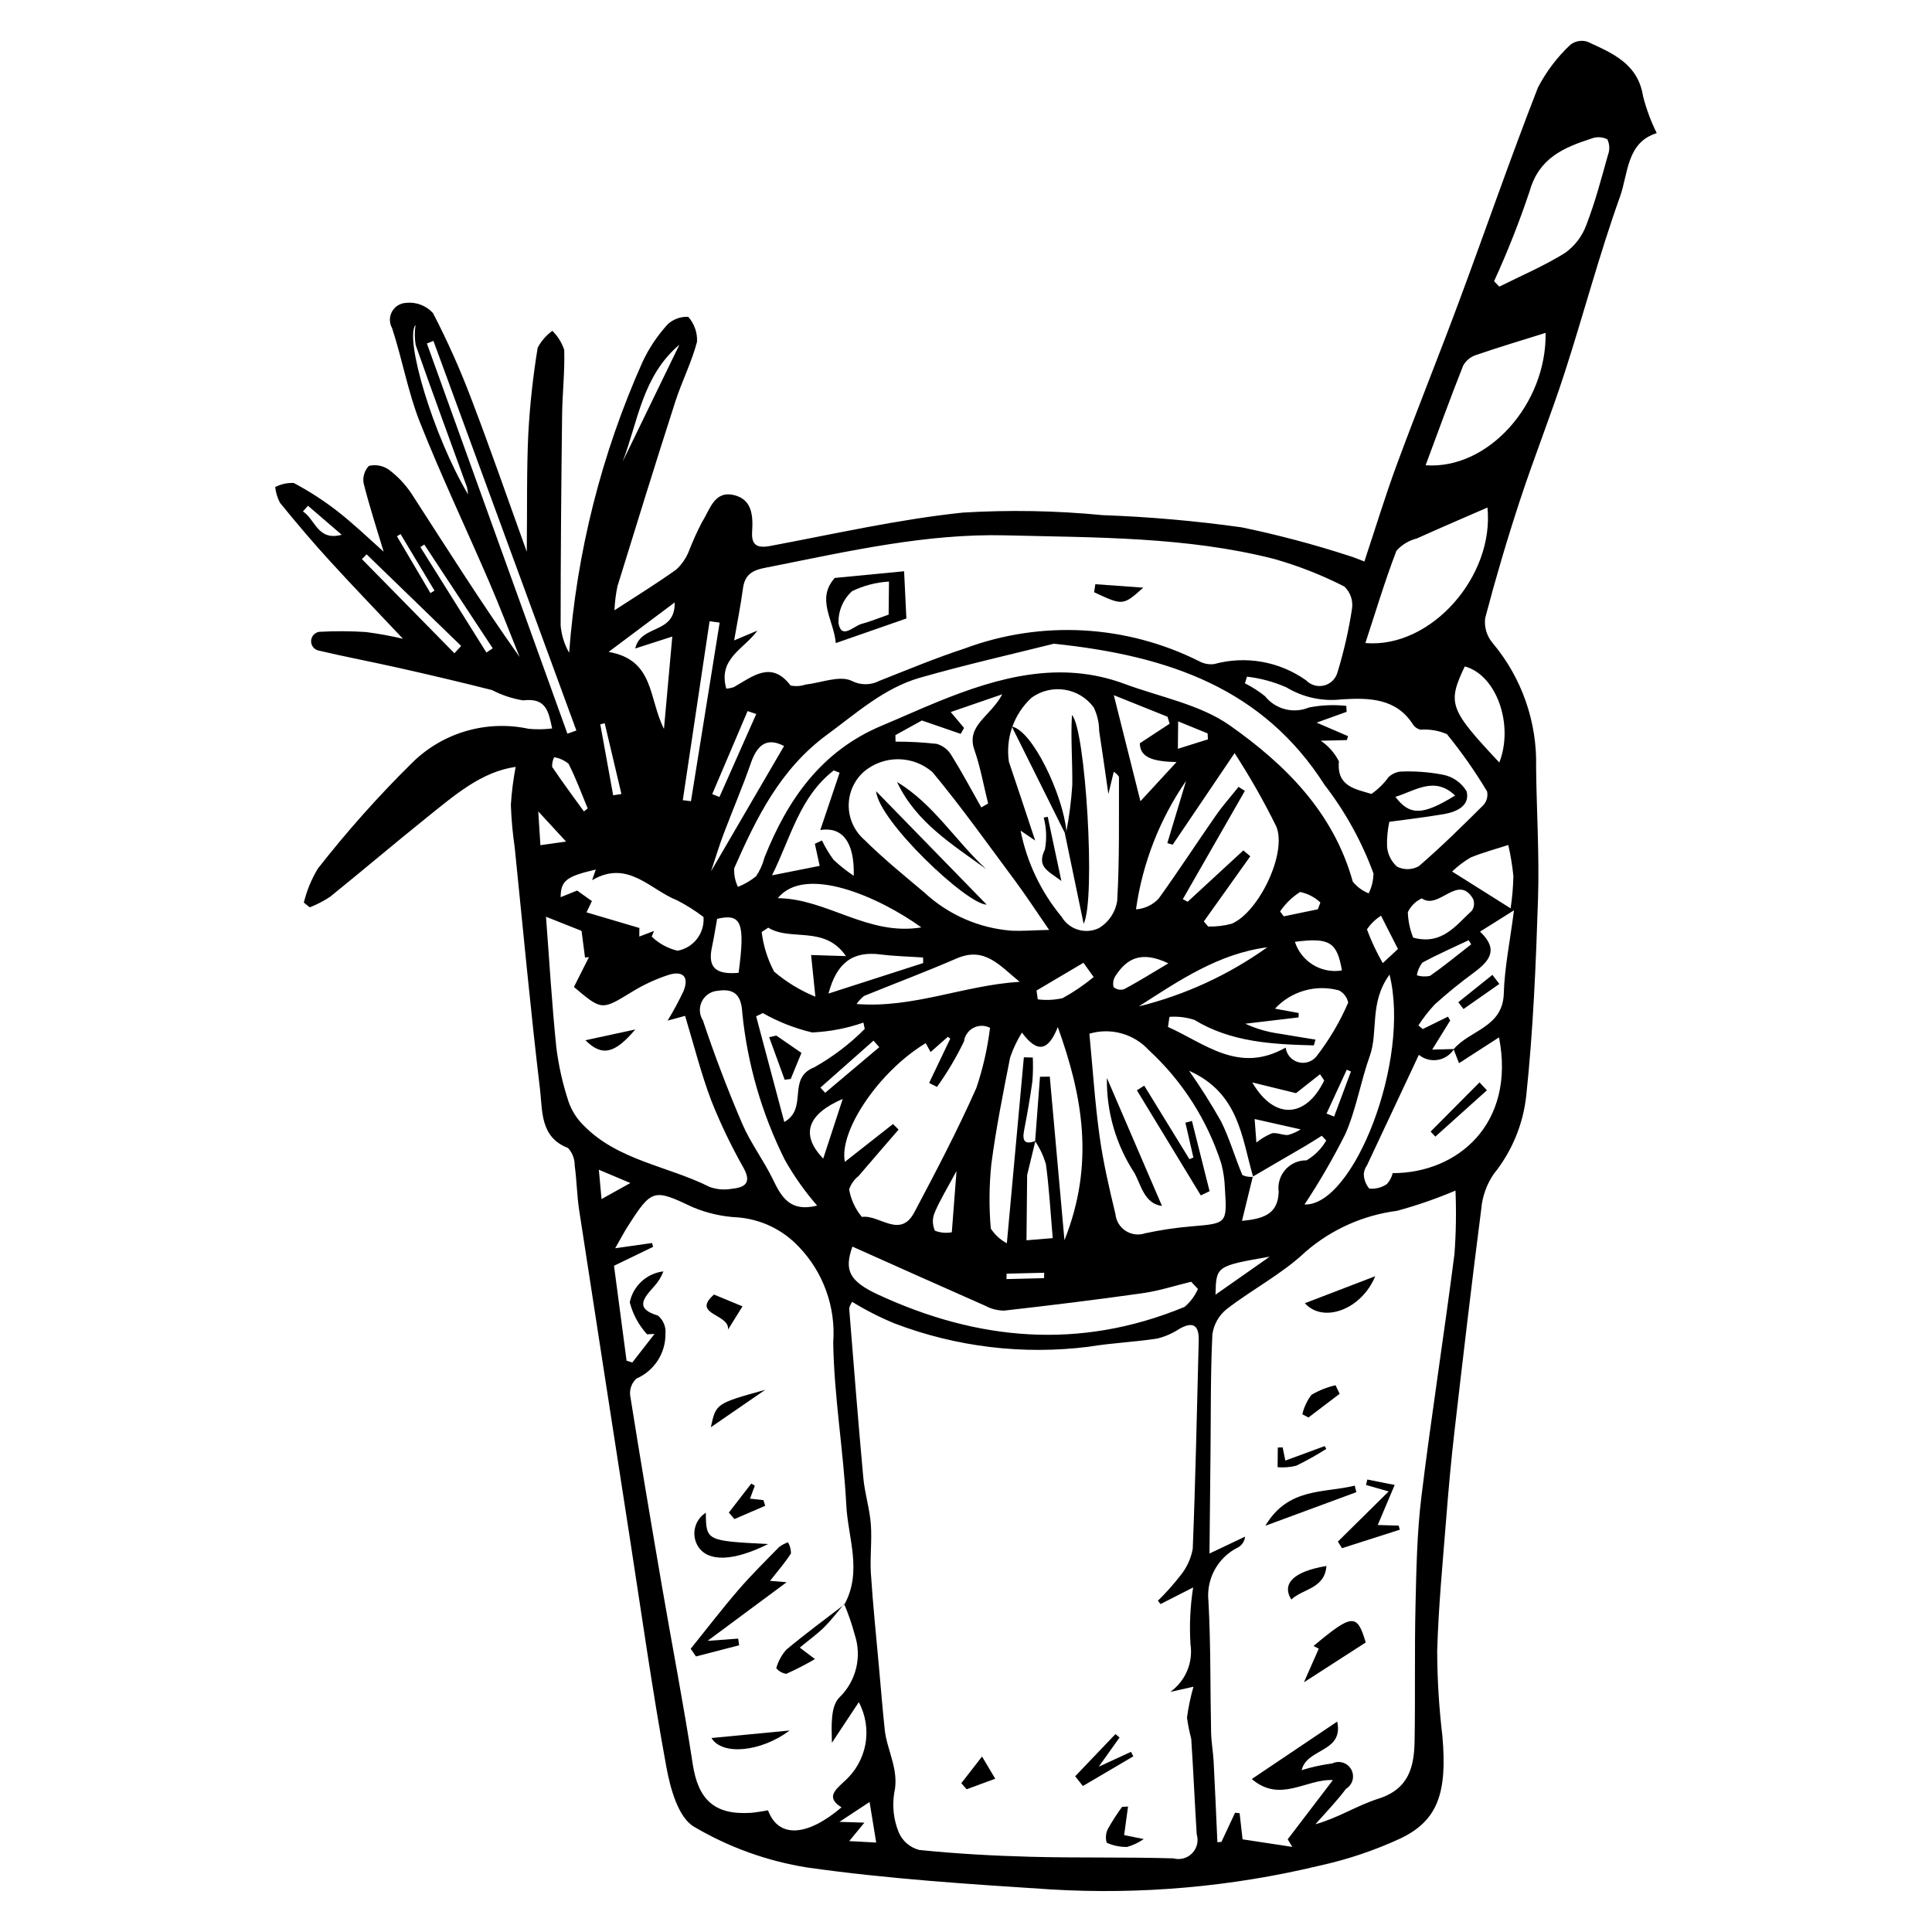 <?xml version="1.0" encoding="UTF-8"?>
<!-- The Best Svg Icon site in the world: iconSvg.co, Visit us! https://iconsvg.co -->
<svg fill="#000000" width="800px" height="800px" version="1.1" viewBox="144 144 512 512" xmlns="http://www.w3.org/2000/svg">
 <g>
  <path d="m280.66 347.23c-9.039 1.273-16.137 7.461-23.371 13.266-8.703 6.981-17.203 14.219-25.891 21.223v-0.004c-1.672 1.094-3.453 2.012-5.312 2.738l-1.566-1.258v0.004c0.773-3.164 2.019-6.195 3.699-8.988 7.75-9.918 16.137-19.328 25.105-28.164 8.113-7.957 19.688-11.301 30.797-8.902 2.062 0.191 4.144 0.16 6.203-0.094-0.961-4.559-1.605-8.195-7.684-7.445v0.004c-2.883-0.465-5.668-1.391-8.258-2.738-8.164-2.07-16.371-4-24.598-5.852-7.133-1.605-14.332-2.961-21.445-4.637-1.156-0.301-1.945-1.371-1.891-2.566 0.059-1.191 0.945-2.184 2.125-2.375 4.125-0.23 8.262-0.215 12.387 0.051 3.309 0.426 6.59 1.023 9.836 1.793-7.109-7.547-13.426-14.09-19.551-20.809-4.504-4.941-8.828-10.051-13.051-15.238l0.004 0.004c-0.676-1.305-1.105-2.719-1.27-4.176 1.52-0.777 3.215-1.148 4.918-1.074 4.141 2.195 8.078 4.75 11.77 7.633 4.441 3.488 8.516 7.438 12.055 10.574-1.711-5.703-3.731-11.859-5.309-18.145h-0.004c-0.277-1.668 0.246-3.367 1.406-4.594 1.816-0.426 3.723-0.066 5.258 0.988 2.367 1.766 4.41 3.926 6.043 6.387 9.375 14.488 18.57 29.098 28.645 43.285-2.684-6.644-5.238-13.348-8.074-19.922-6.086-14.113-12.684-28.008-18.352-42.297-3.172-8-4.668-16.699-7.367-24.922h0.004c-0.773-1.348-0.793-3-0.055-4.363 0.738-1.367 2.129-2.254 3.68-2.348 2.688-0.312 5.363 0.684 7.191 2.68 3.891 7.492 7.328 15.207 10.297 23.105 4.891 12.77 9.355 25.715 14.57 40.168 0.121-11.73-0.055-21.602 0.41-31.461h0.004c0.418-7.57 1.246-15.117 2.473-22.602 0.93-1.777 2.262-3.312 3.891-4.488 1.426 1.406 2.5 3.129 3.141 5.031 0.18 5.758-0.488 11.562-0.559 17.344-0.223 18.566-0.391 37.133-0.387 55.691v-0.004c0.215 2.555 0.984 5.031 2.254 7.258 1.988-26.633 8.574-52.719 19.461-77.105 1.715-3.656 3.977-7.027 6.707-9.996 1.477-1.332 3.414-2.023 5.398-1.926 1.609 1.809 2.445 4.176 2.324 6.594-1.406 5.418-4.043 10.543-5.766 15.906-5.231 16.27-10.293 32.586-15.324 48.914-0.438 2.094-0.699 4.219-0.789 6.356 6.059-3.949 11.355-7.195 16.391-10.812v-0.004c1.469-1.359 2.609-3.031 3.344-4.891 1.02-2.629 2.184-5.199 3.481-7.703 2.082-3.168 3.156-8.422 8.512-7.109 4.773 1.172 5.027 5.481 4.754 9.707-0.227 3.473 1.234 4.43 4.769 3.766 16.973-3.18 33.918-7.043 51-8.84h-0.004c12.367-0.754 24.777-0.531 37.109 0.668 12.316 0.441 24.598 1.52 36.801 3.223 9.625 1.988 19.133 4.508 28.48 7.547 1.109 0.305 2.164 0.789 4.098 1.512 2.938-8.828 5.543-17.422 8.656-25.84 5.312-14.391 11.066-28.633 16.41-43.012 7.023-18.887 13.59-37.934 20.914-56.711l-0.004-0.004c2.211-4.254 5.125-8.105 8.625-11.383 1.27-0.98 2.941-1.281 4.473-0.805 6.625 3.027 13.48 5.832 14.793 14.539h0.004c0.867 3.348 2.074 6.598 3.609 9.695-8.027 2.488-7.547 10.746-9.742 16.863-5.516 15.387-9.664 31.215-14.707 46.766-3.656 11.273-8.066 22.328-11.766 33.59-3.398 10.336-6.481 20.766-9.246 31.281v0.004c-0.305 2.379 0.406 4.773 1.957 6.602 7.758 9.238 11.863 21 11.535 33.062 0.133 11.594 0.879 23.176 0.508 34.766-0.559 17.395-1.281 34.832-3.121 52.164-0.824 7.594-3.809 14.789-8.605 20.73-1.898 2.766-3.043 5.984-3.32 9.328-2.535 19.66-4.84 39.34-7.109 59.023-0.871 7.551-1.559 15.121-2.152 22.688-0.93 11.789-2.078 23.586-2.414 35.375 0.023 7.562 0.488 15.113 1.387 22.621 1.32 15.066-1.297 22.293-10.926 26.969l0.004 0.004c-6.961 3.238-14.258 5.695-21.758 7.328-23.223 5.574-47.137 7.691-70.973 6.281-21.625-1.398-43.312-2.785-64.68-5.82-10.57-1.68-20.73-5.336-29.949-10.77-4.246-2.449-6.336-10.168-7.394-15.934-3.723-20.262-6.582-40.711-9.746-61.098-4.473-28.805-8.922-57.609-13.355-86.422-0.594-3.894-0.633-7.894-1.18-11.801h0.004c0.016-1.719-0.617-3.383-1.773-4.656-7.414-2.82-6.738-9.801-7.422-15.535-2.547-21.316-4.519-42.723-6.703-64.094-0.547-3.742-0.887-7.512-1.023-11.289 0.211-3.383 0.637-6.746 1.273-10.074zm195.33 108.65c-0.898 3.664-1.793 7.328-2.852 11.648 6.32-0.531 9.523-2.168 9.73-7.668-0.301-2.125 0.344-4.273 1.766-5.883 1.418-1.605 3.473-2.512 5.617-2.473 2.16-1.277 3.957-3.082 5.215-5.25l-1.188-1.262c-1.453 0.902-2.887 1.84-4.359 2.703-4.606 2.707-9.23 5.383-13.848 8.074-3.031-10.32-3.68-22.074-16.949-28.004v0.004c3.051 4.336 5.883 8.82 8.484 13.438 2.254 4.535 3.656 9.508 5.637 14.195 0.859 0.391 1.805 0.555 2.746 0.477zm-179.05-75.875 3.918 2.789-1.426 2.988 14.008 4.141-0.023 2.277 3.906-1.488-0.621 1.488v0.004c1.91 1.848 4.281 3.141 6.867 3.746 4.242-0.781 7.203-4.641 6.863-8.938-2.184-1.664-4.504-3.129-6.938-4.391-7.227-2.828-13.086-10.93-22.582-5.359l0.977-2.824c-7.828 1.836-9.254 2.93-9.32 7.332zm121.38 66.414c0.43-5.688 0.859-11.379 1.285-17.066l2.598-0.035c1.254 13.988 2.508 27.977 3.887 43.352 8.109-20.355 4.773-38.305-1.762-56.488-2.469 6.191-5.309 7.148-9.508 1.453v0.004c-1.281 2.066-2.328 4.273-3.121 6.57-1.852 9.406-3.754 18.828-4.984 28.305h-0.004c-0.586 5.668-0.637 11.383-0.145 17.059 1.07 1.641 2.531 2.984 4.258 3.91 1.609-17.605 3.059-33.445 4.508-49.285l2.367 0.055c0.094 2.102 0.059 4.207-0.109 6.305-0.59 4.348-1.363 8.684-2.195 13.004-0.52 2.691 0.074 3.902 2.992 2.801-0.586 2.426-1.176 4.856-2.184 9.023l-0.176 17.305 6.957-0.578c-0.609-7.031-0.957-13.379-1.816-19.641h-0.004c-0.637-2.148-1.594-4.191-2.844-6.051zm111-24.414c-0.953 1.535-2.523 2.582-4.309 2.875-1.781 0.293-3.602-0.195-4.996-1.344-4.547 9.684-9.156 19.488-13.754 29.297v-0.004c-0.465 0.66-0.754 1.43-0.84 2.231 0.008 1.438 0.52 2.824 1.445 3.922 1.648 0.164 3.301-0.258 4.672-1.184 0.742-0.828 1.273-1.824 1.543-2.906 17.18 0.023 32.637-13.07 28.172-35.98l-10.598 6.84c-0.586-1.496-1.008-2.586-1.434-3.676 4.203-5.09 13.031-5.727 13.297-14.777 0.203-6.879 1.637-13.766 2.703-22.055l-9 5.648c5.09 4.773 2.449 7.844-1.621 10.848l0.004 0.004c-3.598 2.633-7.059 5.449-10.371 8.434-1.605 1.723-3.059 3.582-4.336 5.555l1.141 0.98 6.688-3.289 0.59 1.023-4.773 7.707zm-161.52 147.17c4.769-8.816 0.922-17.586 0.477-26.285-0.738-14.438-3.254-28.75-3.465-43.191l0.004 0.004c0.688-9.363-2.641-18.574-9.152-25.328-4.211-4.473-9.926-7.231-16.043-7.746-4.113-0.188-8.16-1.094-11.961-2.68-10.449-4.934-10.906-5.008-17.418 5.254-0.934 1.469-1.734 3.012-3.215 5.598l9.77-1.391 0.281 1.02-10.359 5.012c1.117 8.457 2.223 16.809 3.328 25.16l1.516 0.473 5.891-7.57-1.977 0.102c-2.199-2.41-3.773-5.324-4.586-8.48 0.898-4.367 4.488-7.668 8.918-8.195-0.57 1.496-1.426 2.867-2.512 4.043-2.781 3.094-5.117 5.836 1.043 7.656l0.004-0.004c1.43 1.176 2.184 2.988 2.008 4.832 0.066 5.152-2.973 9.836-7.699 11.883-1.215 1.117-1.832 2.746-1.664 4.387 2.703 17.016 5.578 33.996 8.492 50.973 2.676 15.594 5.707 31.121 8.094 46.77 1.441 9.449 5.75 13.562 15.359 12.949 1.562-0.102 3.117-0.445 4.602-0.664 2.738 7.398 10.258 7.035 19.477-0.793-4.203-2.598-1.707-4.57 0.715-6.867h-0.004c2.926-2.547 4.902-6.012 5.606-9.824 0.699-3.816 0.086-7.758-1.742-11.18-2.488 3.758-4.805 7.266-7.125 10.77-0.117-4.641-0.379-9.75 2.039-12.078 2.156-2.109 3.676-4.781 4.387-7.711 0.707-2.93 0.574-6-0.379-8.859-0.734-2.773-1.668-5.488-2.797-8.129zm83.75-0.078-0.695-0.883c2.117-2.07 4.09-4.281 5.91-6.617 1.711-2.062 2.856-4.539 3.324-7.18 0.738-18.371 1.105-36.742 1.582-55.109 0.098-3.809-1.223-5.324-5.078-3.176-1.809 1.195-3.809 2.078-5.914 2.602-6.031 0.93-12.152 1.164-18.168 2.168-17.367 2.184-35.004 0.074-51.363-6.144-3.918-1.609-7.703-3.535-11.312-5.754-0.379 0.52-0.648 1.109-0.797 1.734 1.199 14.969 2.375 29.938 3.746 44.883 0.379 4.141 1.676 8.168 1.996 12.309 0.332 4.316-0.27 8.734 0.012 13.059 0.543 8.34 1.41 16.652 2.156 24.973 0.488 5.457 0.934 10.922 1.508 16.371 0.594 5.629 3.906 10.613 2.523 16.836l-0.004-0.004c-0.566 3.504-0.156 7.098 1.18 10.387 0.984 2.336 3 4.074 5.453 4.703 9.832 1.012 19.75 1.555 29.664 1.816 12.555 0.332 25.145 0.035 37.695 0.418h-0.004c1.789 0.484 3.699-0.039 4.984-1.375 1.285-1.332 1.738-3.262 1.188-5.031-0.527-8.422-0.887-16.859-1.449-25.277-0.488-1.852-0.863-3.727-1.125-5.625 0.371-2.766 0.945-5.5 1.723-8.184l-6.148 1.375v0.004c4.023-2.883 6.094-7.777 5.348-12.672-0.309-5.016-0.07-10.051 0.707-15.016zm46.82 31.145c1.781 8.203-8.031 6.984-9.418 12.863v0.004c2.656-0.824 5.375-1.422 8.133-1.789 1.844-0.883 4.059-0.16 5.023 1.645 0.969 1.801 0.348 4.047-1.41 5.094-2.461 3.301-5.371 6.277-8.098 9.383 5.981-1.652 11.105-5.004 16.68-6.766 8.129-2.57 9.484-8.504 9.602-15.328 0.203-11.973-0.039-23.938 0.242-35.91 0.227-9.613 0.395-19.281 1.566-28.836 2.629-21.449 6.004-42.836 8.758-64.277v-0.004c0.414-5.59 0.504-11.199 0.27-16.801-5.023 2.125-10.184 3.91-15.445 5.352-8.98 1.152-17.426 4.922-24.277 10.844-6.199 5.883-14.098 9.938-20.926 15.219-2.07 1.672-3.422 4.07-3.781 6.707-0.5 10.367-0.383 20.746-0.492 31.117l-0.273 26.938 9.43-4.473 0.004 0.004c-0.121 1.18-0.797 2.231-1.824 2.828-5.371 2.621-8.527 8.332-7.887 14.277 0.637 11.547 0.457 23.164 0.703 34.746 0.055 2.586 0.535 5.144 0.672 7.727 0.375 7.129 0.672 14.262 0.996 21.391l1.07-0.07c1.203-2.578 2.41-5.156 3.613-7.738l1.207 0.133c0.242 2.156 0.484 4.309 0.781 6.922l13.18 2.004-1.219-2.012c3.902-5.113 7.805-10.227 11.973-15.691-7.016-0.398-13.938 6.188-21.488-0.285zm-153.66-289.12c-3.504 4.898-10.5 7.359-8.238 15.375h-0.004c0.688-0.047 1.363-0.184 2.016-0.41 5.012-2.848 9.949-7.121 15.023-0.426 1.305 0.277 2.656 0.195 3.918-0.234 4.144-0.469 9.031-2.492 12.215-1.023 2.328 1.23 5.113 1.234 7.445 0.008 7.481-2.945 14.926-6.059 22.547-8.551 20.277-7.555 42.781-6.336 62.125 3.356 1.219 0.676 2.617 0.945 3.996 0.77 8.352-2.289 17.289-0.715 24.355 4.289 1.227 1.289 3.051 1.82 4.777 1.387 1.727-0.43 3.086-1.754 3.562-3.469 1.695-5.547 2.988-11.211 3.859-16.945 0.301-2.152-0.461-4.32-2.039-5.812-5.953-3.039-12.191-5.492-18.621-7.312-23.211-5.918-47.289-5.656-71.164-6.254-20.848-0.52-41.352 4.144-61.848 8.234-3.719 0.742-7.106 1.004-7.738 5.797-0.598 4.512-1.512 8.992-2.344 13.816zm-56.016 75.824c0.895 11.75 1.562 23.246 2.742 34.676 0.613 4.898 1.707 9.723 3.262 14.41 0.824 2.336 2.172 4.453 3.941 6.188 9.078 9.344 22.336 10.758 33.418 16.332 1.875 0.676 3.898 0.844 5.863 0.492 3.379-0.332 5.34-1.473 3.18-5.445-3.273-5.773-6.148-11.762-8.605-17.922-2.746-7.273-4.644-14.891-6.941-22.461l-4.637 1.258h0.004c1.551-2.531 2.961-5.148 4.223-7.836 1.625-4.027-0.445-5.422-4.055-4.254v0.004c-3.356 1.098-6.57 2.59-9.578 4.438-8.043 4.922-7.981 5.027-15.414-1.262l3.977-7.914-1.039 0.113-0.918-7.074zm134.59-72.352c-10.68 2.68-23.172 5.496-35.484 9.012-9.449 2.699-16.746 9.312-24.605 15.086-12.484 9.168-18.746 22.074-24.629 35.406-0.09 1.699 0.25 3.398 0.992 4.934 1.734-0.688 3.359-1.637 4.809-2.816 1.016-1.508 1.762-3.18 2.215-4.941 6.121-15.395 15.094-28.266 31.094-34.965 4.996-2.094 9.934-4.336 14.949-6.379 16.16-6.586 32.48-10.984 49.41-4.688 9.398 3.496 19.957 5.426 27.871 10.996 14.652 10.309 27.461 22.965 32.586 41.379v0.004c1.113 1.395 2.57 2.473 4.231 3.129 0.801-1.645 1.23-3.449 1.262-5.277-3.098-8.445-7.477-16.367-12.973-23.488-16.262-25.434-41.062-34.207-71.727-37.391zm9.414 103.35c0.902 9.41 1.469 18.32 2.691 27.117 0.969 6.977 2.57 13.863 4.215 20.699 0.176 1.816 1.176 3.453 2.711 4.441 1.539 0.988 3.441 1.219 5.168 0.629 4.07-0.875 8.188-1.488 12.336-1.836 9.355-0.793 9.395-0.699 8.785-10.148v-0.004c-0.074-2.168-0.387-4.32-0.934-6.422-3.688-11.535-10.309-21.91-19.219-30.113-1.949-2.133-4.465-3.676-7.25-4.445-2.785-0.773-5.734-0.742-8.504 0.082zm-18.234-53.82c1.668 8.395 5.402 16.242 10.867 22.832 2.012 3.406 6.285 4.715 9.859 3.016 2.641-1.57 4.434-4.246 4.883-7.289 0.621-10.934 0.426-21.883 0.465-32.824-0.355-0.539-0.828-0.992-1.383-1.324l-1.426 5.883c-0.914-6.297-1.629-11.508-2.441-16.699-0.008-2.164-0.5-4.301-1.441-6.25-3.859-5.254-11.238-6.391-16.496-2.547-4.676 4.316-6.914 10.664-5.984 16.957 2.262 6.644 4.445 13.312 6.961 20.875zm-25.148 56.324c-12.469 7.535-23.051 23.34-21.418 31.457 4.148-3.258 8.449-6.641 12.754-10.023l1.484 1.473c-3.535 4.098-7.09 8.176-10.598 12.297l0.004 0.004c-1.164 0.91-2.035 2.141-2.512 3.539 0.461 2.691 1.625 5.211 3.379 7.305 4.66-0.68 10.117 5.918 13.914-1.25 5.754-10.863 11.477-21.777 16.445-32.988l-0.004 0.004c1.734-5.156 2.941-10.477 3.602-15.875-1.371-0.719-3.004-0.719-4.379-0.008-1.371 0.715-2.312 2.051-2.516 3.586-2.031 4.227-4.43 8.266-7.16 12.074l-2.082-1.055c1.871-3.918 3.738-7.836 5.609-11.754l-0.652-0.457-4.566 4.023zm32.703-30.02c-3.625-5.25-6.164-9.176-8.949-12.918-7.227-9.715-14.25-19.613-21.977-28.914v0.004c-5.176-4.465-12.816-4.535-18.074-0.164-2.606 2.273-4.102 5.566-4.106 9.023-0.004 3.461 1.488 6.754 4.09 9.035 5.004 4.977 10.523 9.449 15.934 14.012l-0.004-0.004c6.356 5.91 14.527 9.488 23.18 10.145 2.703 0.125 5.434-0.105 9.906-0.215zm71.988-50.129v0.004c2.047 1.383 3.707 3.266 4.82 5.473-0.656 6.719 4.492 7.352 8.613 8.621 1.738-1.199 3.258-2.684 4.492-4.398 0.852-0.836 1.957-1.367 3.141-1.516 3.762-0.168 7.535 0.102 11.234 0.812 2.668 0.48 4.996 2.106 6.371 4.441 0.922 3.84-2.715 5.449-6.066 6.019-5.238 0.891-10.516 1.492-14.422 2.031h-0.004c-0.473 2.184-0.676 4.418-0.602 6.648 0.195 2.019 1.137 3.887 2.641 5.242 1.82 0.914 3.973 0.875 5.758-0.109 5.949-5.125 11.555-10.656 17.125-16.203v0.004c0.891-0.984 1.258-2.336 0.98-3.637-3.18-5.309-6.734-10.383-10.645-15.18-2.199-0.945-4.594-1.348-6.984-1.18-0.777-0.164-1.469-0.613-1.93-1.258-4.438-7.102-11.707-7.223-18.918-6.777-5.121 0.609-10.297-0.512-14.711-3.18-3.316-1.457-6.836-2.414-10.438-2.832l-0.543 1.77c1.895 0.941 3.68 2.086 5.324 3.41 2.781 3.484 7.531 4.703 11.648 2.992 3.254-0.645 6.59-0.789 9.887-0.426l0.098 1.57-7.957 2.863c3.449 1.488 5.891 2.539 8.332 3.59l-0.324 1.039zm-22.828 3.285c-6.281 9.289-11.34 16.773-16.402 24.262l-1.426-0.402c1.656-5.504 3.316-11.008 4.973-16.512v0.004c-7.008 10.164-11.551 21.82-13.281 34.047 2.297-0.148 4.449-1.168 6.016-2.852 5.215-7.238 10.078-14.727 15.18-22.051 1.832-2.629 3.988-5.043 5.996-7.555l1.664 1.074-16.445 28.695 1.289 0.68 14.758-13.605 1.836 1.555-12.309 17.27 1.145 1.344h-0.004c2.102 0.055 4.203-0.191 6.234-0.734 7.211-3.066 14.762-18.777 11.812-25.805-3.293-6.684-6.981-13.164-11.035-19.41zm-9.715 142-1.793-1.906c-4.266 1.031-8.496 2.41-12.809 3.023-12.223 1.738-24.473 3.234-36.727 4.621h0.004c-1.762 0-3.496-0.441-5.047-1.285-11.742-5.168-23.441-10.426-35.199-15.676-2.199 6.25-0.93 9.148 6.926 12.777 26.164 12.09 53.18 14.754 81.113 3.199 1.523-1.297 2.731-2.922 3.531-4.754zm44.375-171.17c17.375 1.492 34.211-17.691 32.348-35.914-6.231 2.719-12.5 5.394-18.711 8.199-2.09 0.52-3.973 1.656-5.41 3.258-3.059 7.996-5.519 16.207-8.227 24.457zm15.961-47.113c16.578 1.203 32.109-16.234 31.797-35.086-6.16 1.934-12.32 3.769-18.402 5.859-1.453 0.465-2.676 1.457-3.43 2.785-3.406 8.59-6.551 17.277-9.965 26.441zm18.141-48.773 1.391 1.434c5.856-2.934 11.934-5.512 17.473-8.969 2.57-1.855 4.527-4.441 5.609-7.422 2.324-6.016 3.965-12.281 5.703-18.488h0.004c0.523-1.355 0.465-2.867-0.172-4.176-1.34-0.656-2.894-0.715-4.281-0.16-7.273 2.363-13.812 5.121-16.293 13.898-2.715 8.125-5.867 16.098-9.434 23.883zm-179.39 244.97c-3.258-3.738-6.125-7.797-8.559-12.113-6.09-12.18-9.91-25.367-11.277-38.914-0.242-4.445-1.797-6.656-6.594-5.891v-0.004c-1.777 0.156-3.348 1.23-4.133 2.836-0.785 1.602-0.676 3.5 0.289 5.004 3.09 9.277 6.578 18.438 10.43 27.402 2.203 5.125 5.66 9.66 8.098 14.695 2.266 4.68 4.539 8.801 11.746 6.984zm93.359-50.016-0.383 2.676c9.832 4.379 18.746 12.52 31.18 5.469h0.004c0.234 1.836 1.543 3.356 3.324 3.859 1.781 0.504 3.691-0.105 4.852-1.547 3.383-4.375 6.207-9.156 8.398-14.238-0.289-1.391-1.188-2.582-2.449-3.234-3-0.82-6.164-0.805-9.156 0.051-2.988 0.852-5.688 2.508-7.801 4.789l6.281 1.152-0.023 1.164-14.133 1.676c2.941 1.352 6.074 2.254 9.285 2.672 3.106 0.543 6.223 1.027 9.332 1.539l-0.445 1.527c-11.027-0.281-21.938-0.84-31.645-6.754-2.133-0.699-4.383-0.973-6.621-0.805zm58.328-11.203c-5.441 7.477-2.906 15.059-5.234 21.566-2.43 6.797-3.578 14.062-6.457 20.645-3.234 6.449-6.856 12.695-10.84 18.711 12.957 0.5 28.176-38.137 22.531-60.922zm-217.87-63.84 2.375-0.844c-12.625-34.418-25.254-68.836-37.879-103.25l-1.734 0.68c12.414 34.473 24.824 68.945 37.238 103.41zm78.793 78.242-0.348-1.684v0.004c-4.375 1.523-8.949 2.402-13.582 2.609-4.578-1.082-8.98-2.809-13.074-5.129l-1.773 0.848c2.449 9.195 4.898 18.391 7.461 28.012 6.434-3.652 0.57-11.586 7.93-14.488 4.91-2.758 9.414-6.18 13.387-10.172zm-13.215-49.066 1.879-0.883c0.859 1.793 1.887 3.504 3.066 5.109 1.66 1.566 3.457 2.992 5.363 4.254 0.23-9.125-3.152-13.062-8.863-12.133 1.703-5.051 3.406-10.113 5.113-15.188l-1.559-0.598c-9.074 7.027-11.383 17.84-16.355 27.797l12.629-2.508zm54.266 36.574c-5.461-4.465-9.305-9.402-16.742-6.172-8.082 3.508-16.336 6.602-24.496 9.922h-0.004c-0.75 0.617-1.414 1.336-1.969 2.133 15.008 1.184 28.312-4.938 43.207-5.883zm-32.926-65.371 0.043 1.719v0.004c3.641-0.012 7.281 0.188 10.902 0.59 1.641 0.469 3.039 1.551 3.902 3.019 2.809 4.5 5.305 9.199 7.922 13.824l1.805-1.039c-1.184-4.742-2.027-9.617-3.633-14.199-2.277-6.504 4.223-8.77 7.387-14.742l-13.664 4.703 3.535 4.211-0.891 1.574-10.281-3.547zm6.883 50.953c-11.297-8.137-30.812-16.68-38.047-7.746 13.066 0.121 23.863 10.098 38.047 7.746zm144.01-69.16c-4.656 9.82-4.117 11.312 9.156 25.461 3.922-10.105-0.809-23.254-9.16-25.461zm-184.59 69.227-1.734 1.164c0.445 3.668 1.559 7.219 3.289 10.484 3.273 2.781 6.965 5.027 10.941 6.652-0.492-4.82-0.797-7.762-1.133-11.047l9.234 0.289c-5.668-8.289-14.656-3.828-20.598-7.543zm108.2-43.879c-6.07-0.16-9.656-1.09-9.73-4.977l7.918-5.199-0.578-1.84-14.227-5.711c2.445 9.73 4.652 18.52 7.055 28.098zm-150.5-29.199c12.172 2.141 10.523 12.207 14.668 20.41 0.84-9.293 1.496-16.594 2.207-24.473l-9.824 3.16c1.488-6.512 10.648-3.633 10.453-12.199-5.941 4.449-10.812 8.094-17.504 13.102zm213.22 75.723c7.66 2.082 11.32-3.262 15.57-7.16h-0.004c0.617-0.926 0.727-2.098 0.297-3.121-4.016-6.785-9.055 3.078-13.57-0.121-1.633 0.746-2.949 2.043-3.715 3.668 0.082 2.309 0.562 4.586 1.422 6.734zm10.324-17.516c5.461 3.438 9.887 6.223 15.496 9.754v-0.004c0.43-2.836 0.676-5.699 0.734-8.566-0.281-2.762-0.734-5.508-1.352-8.215-3.336 1.078-6.738 1.973-9.977 3.312-1.773 1.043-3.418 2.289-4.906 3.715zm-48.992 20.078c-12.93 1.664-23.414 8.836-34.051 15.664 12.238-3.019 23.793-8.336 34.051-15.664zm-128.06-53.344c-4.469-2.336-7.074-0.422-8.777 4.481-2.207 6.359-4.883 12.574-7.262 18.879-1.121 2.965-2.027 6-3.312 9.844 6.754-11.59 12.945-22.211 19.352-33.203zm36.875 57.52-0.035-1.477c-3.758-0.258-7.547-0.336-11.27-0.809-7.219-0.914-11.578 2.012-13.789 10.367zm-53.941-90.219-2.668-0.367c-2.367 15.809-4.734 31.617-7.102 47.426l2.168 0.262zm5.023 92.805c1.801-13.387 0.707-15.797-5.691-14.309-0.473 2.621-0.844 5.051-1.363 7.449-1.156 5.352 0.82 7.406 7.055 6.859zm155.19 28.523-1.113-1.641-6.356 5.012-11.605-2.848c5.965 10.199 14.32 9.332 19.074-0.52zm-240.8-200.23c-2.973 3.523 4.578 29.148 13.902 44.918v0.004c-0.043-0.672-0.145-1.34-0.305-1.996-4.539-12.539-9.16-25.043-13.578-37.625h0.004c-0.293-1.754-0.301-3.543-0.023-5.301zm10.301 87.023 1.781-1.941c-8.348-8.09-16.695-16.18-25.043-24.27l-1.258 1.258c8.172 8.32 16.344 16.637 24.52 24.957zm59.621-81.781c-9.875 8.375-10.938 20.34-15.059 31.027zm109.78 167.59-2.699-3.789-12.441 7.359 0.332 2.336v-0.004c2.188 0.285 4.41 0.18 6.566-0.309 2.918-1.602 5.676-3.473 8.242-5.594zm19.801-3.637c-7.309-3.484-11.039-1.16-13.969 3.254v0.004c-0.613 0.883-0.812 1.984-0.555 3.027 0.77 0.668 1.832 0.883 2.801 0.562 3.586-1.895 7.031-4.066 11.723-6.848zm33.531-5.703c1.699 5.269 7.004 8.496 12.465 7.582-1.312-7.527-3.258-8.773-12.465-7.582zm27.309 1.906c-1.641-3.231-3.062-6.023-4.481-8.816h-0.004c-1.484 0.93-2.754 2.164-3.727 3.625 1.141 3.086 2.543 6.07 4.188 8.926zm-147.14 39.727c-9.371 4.031-11.297 9.449-5.168 15.809 1.766-5.402 3.477-10.637 5.168-15.809zm162.29-80.402c-5.434-5.191-10.438-1.328-15.824 0.352 3.824 5.055 7.281 4.914 15.82-0.352zm-49.129 122.2c-14.199 2.488-14.199 2.488-14.371 10.078 4.938-3.465 9.652-6.773 14.367-10.078zm-224.05-188.72-1.031 0.688c5.832 9.309 11.66 18.621 17.492 27.93l1.68-1.109c-6.047-9.168-12.094-18.336-18.141-27.508zm87.973 44.918-2.297-0.777c-3.125 7.332-6.25 14.668-9.371 22l1.914 0.766c3.25-7.328 6.504-14.66 9.754-21.988zm53.07 121.11c-2.508 4.676-4.406 7.727-5.769 10.984v-0.004c-0.676 1.547-0.656 3.312 0.055 4.844 1.426 0.543 2.973 0.684 4.469 0.402 0.418-5.406 0.762-9.922 1.246-16.227zm-98.746-95.293 1.004-0.797c-1.652-3.969-3.125-8.031-5.074-11.84h-0.004c-1.094-0.902-2.41-1.5-3.812-1.73-0.395 0.793-0.578 1.672-0.527 2.559 2.699 4.008 5.586 7.891 8.414 11.809zm235.14 35.215-0.68-1.082c-4.106 1.945-8.273 3.766-12.262 5.938h0.004c-0.762 0.977-1.266 2.133-1.461 3.356 1.133 0.352 2.34 0.402 3.5 0.148 3.746-2.617 7.285-5.543 10.898-8.359zm-157.68 238.04c-0.641-3.93-1.125-6.898-1.754-10.746l-7.988 5.262 6.613 0.211-4.016 4.887zm0.816-210.78-1.527-1.738c-4.691 4.152-9.383 8.301-14.07 12.449l1.258 1.379zm116.23-36.547 0.672-1.789c-1.5-1.414-3.359-2.383-5.379-2.797-2.102 1.344-3.906 3.102-5.309 5.164l0.977 1.297zm-186.75-30.207 2.188-0.34-4.43-18.758-1.172 0.293zm157.61-14.82-0.074-1.582-7.809-3.191-0.074 7.273zm12.852 106.85c1.25-1.027 2.652-1.859 4.152-2.469 1.359-0.234 2.84 0.578 4.242 0.457 1.184-0.312 2.309-0.812 3.336-1.48l-12.195-2.742zm-251.34-168.76-1.336 1.504c3.324 2.172 3.898 7.918 10.277 6.184l-8.941-7.688zm68.398 88.996c-2.68-2.906-4.523-4.906-7.367-7.988l0.562 8.945zm9.395 94.742 7.637-4.254-8.348-3.527c0.289 3.16 0.453 4.965 0.711 7.781zm117.27 20.957 0.043-1.434-9.961 0.246-0.043 1.434zm-170.53-197.19-0.957 0.594 8.883 15.051 1.066-0.664c-2.996-4.992-5.992-9.988-8.992-14.98zm251.86 142.42-1.105-0.473c-1.789 3.875-3.574 7.754-5.363 11.629l2.012 0.793c1.484-3.981 2.973-7.965 4.457-11.949z"/>
  <path d="m428.93 614.73 10.676-11.176 1.09 0.902c-1.539 2.156-3.078 4.316-5.516 7.734l8.547-3.938 0.613 1.195-13.363 7.863z"/>
  <path d="m442.94 622.75-1.027 7.57 5.195 1.051c-1.344 0.934-2.836 1.641-4.41 2.086-1.863 0.035-3.715-0.348-5.41-1.121-0.359-1.211-0.25-2.516 0.312-3.652 1.133-2.023 2.391-3.977 3.762-5.844z"/>
  <path d="m407.75 615.38-7.586 2.793-1.41-1.605c1.746-2.246 3.488-4.488 5.496-7.07z"/>
  <path d="m505.93 579.27-16.371 10.551 3.926-8.906-1.387-0.711c10.266-8.586 11.559-8.676 13.832-0.934z"/>
  <path d="m512.01 539.25-6-1.711 0.34-1.449 7.254 1.441c-1.461 3.453-2.922 6.906-4.488 10.613l5.539 0.164 0.309 1.074-15.32 4.902-1.094-1.746c4.231-4.18 8.461-8.355 13.461-13.289z"/>
  <path d="m508.45 482.21c-3.625 8.836-13.766 12.574-18.648 7.156z"/>
  <path d="m503.45 539.44-24.117 8.902c6.082-10.262 15.594-8.605 23.688-10.637z"/>
  <path d="m495.52 559c-0.48 6.102-6.277 5.981-9.309 8.902-2.652-4.285 0.727-7.477 9.309-8.902z"/>
  <path d="m489.13 518.8c0.434-1.871 1.262-3.633 2.422-5.164 1.984-1.164 4.137-2.019 6.379-2.531l1.09 2.266-8.262 6.277z"/>
  <path d="m495.47 527.98c-2.57 1.633-5.227 3.121-7.965 4.457-1.609 0.398-3.273 0.527-4.93 0.387l0.055-5.219 1.289-0.039 0.707 3.504 10.438-3.84z"/>
  <path d="m348.07 562.94 4.394 0.367c-7.301 5.414-13.562 10.059-20.957 15.539l8.117-0.598 0.25 1.766-11.434 2.961-1.402-2.031c4.176-5.188 8.23-10.477 12.574-15.523 3.418-3.977 7.172-7.676 10.848-11.43 0.719-0.539 1.516-0.969 2.359-1.27 0.527 0.891 0.801 1.91 0.797 2.945-1.488 2.363-3.363 4.488-5.547 7.273z"/>
  <path d="m367.71 569.08c-1.758 2.066-3.391 4.258-5.312 6.16-1.855 1.836-4.008 3.371-6.453 5.391l4.023 3.035v0.004c-2.457 1.445-4.996 2.754-7.602 3.914-1.035-0.16-1.977-0.691-2.648-1.492 0.504-1.832 1.426-3.523 2.691-4.938 4.988-4.168 10.238-8.016 15.391-11.98z"/>
  <path d="m347.55 553.19c-9.188 4.594-15.734 4.731-18.426 0.832-0.984-1.457-1.336-3.254-0.973-4.977 0.363-1.719 1.41-3.223 2.898-4.156 0.086 7.449 0.086 7.449 16.5 8.301z"/>
  <path d="m332.55 604.59 20.715-1.992c-7.617 5.715-17.895 6.68-20.715 1.992z"/>
  <path d="m332.38 522.23c1.352-6.285 1.352-6.285 14.414-9.914z"/>
  <path d="m336.94 496.35c0.434-4.234-9.848-3.898-3.727-9.281l7.559 3.125z"/>
  <path d="m342.76 541.16 3.566 0.395 0.461 1.492-8.156 3.527-1.48-1.727 5.941-7.68 0.945 0.547z"/>
  <path d="m365.22 297.16 18.375-1.773c0.199 4.156 0.387 7.992 0.605 12.52l-18.703 6.512c-0.531-6.094-5.297-11.656-0.277-17.258zm14.371 0.961v0.004c-3.406 0.191-6.734 1.059-9.801 2.551-2.375 2.172-3.68 5.269-3.578 8.484 0.773 4.43 3.965 0.773 6.074 0.195 2.477-0.684 4.883-1.66 7.211-2.477z"/>
  <path d="m434.28 298.82 12.699 0.914c-5.379 4.789-5.379 4.789-13.031 1.211z"/>
  <path d="m312.35 416.82c-5.434 6.441-8.82 7.234-13.211 2.852z"/>
  <path d="m460.26 450.75-2.117-9.215 1.73-0.48c1.559 6.207 3.117 12.414 4.676 18.621l-2.324 1.117c-5.644-9.281-11.289-18.562-16.934-27.848l1.941-1.238 11.984 19.5z"/>
  <path d="m437.34 429.66c4.766 11.078 9.617 22.348 14.598 33.926-4.613-0.566-5.531-5.434-7.258-8.672v0.004c-4.93-7.492-7.488-16.293-7.34-25.258z"/>
  <path d="m426.62 364.27c0.754-4.016 1.27-8.078 1.543-12.156 0.086-6.211-0.441-12.406-0.09-18.617 3.594 3.523 6.375 48.887 3.102 55.32-1.887-9.078-3.453-16.613-5.019-24.152z"/>
  <path d="m426.15 364.66c-4.531-9.094-9.062-18.191-14.004-28.109 5.465 1 13.512 18.043 14.473 27.719z"/>
  <path d="m421.66 360.46c1.105 5.203 2.215 10.406 3.617 17.004-3.648-2.762-6.59-3.703-4.359-8.359 0.52-2.805 0.41-5.688-0.324-8.441z"/>
  <path d="m405.47 383.73c-5.129 0.039-28.578-22.07-29.289-30.043 9.793 10.047 19.559 20.062 29.289 30.043z"/>
  <path d="m405.33 374.31c-8.965-6.547-18.598-12.391-23.605-23.074 9.66 5.816 15.508 15.621 23.605 23.074z"/>
  <path d="m523.13 443.88 12.957-13.039 1.957 2.102-13.668 12.277z"/>
  <path d="m541.34 404.75-9.5 6.652-1.379-1.805 9.043-7.25z"/>
  <path d="m349.73 418.44 6.66 4.59c-0.555 1.352-1.695 4.129-2.84 6.91l-1.605 0.199c-1.371-3.758-2.738-7.516-4.109-11.277z"/>
 </g>
</svg>